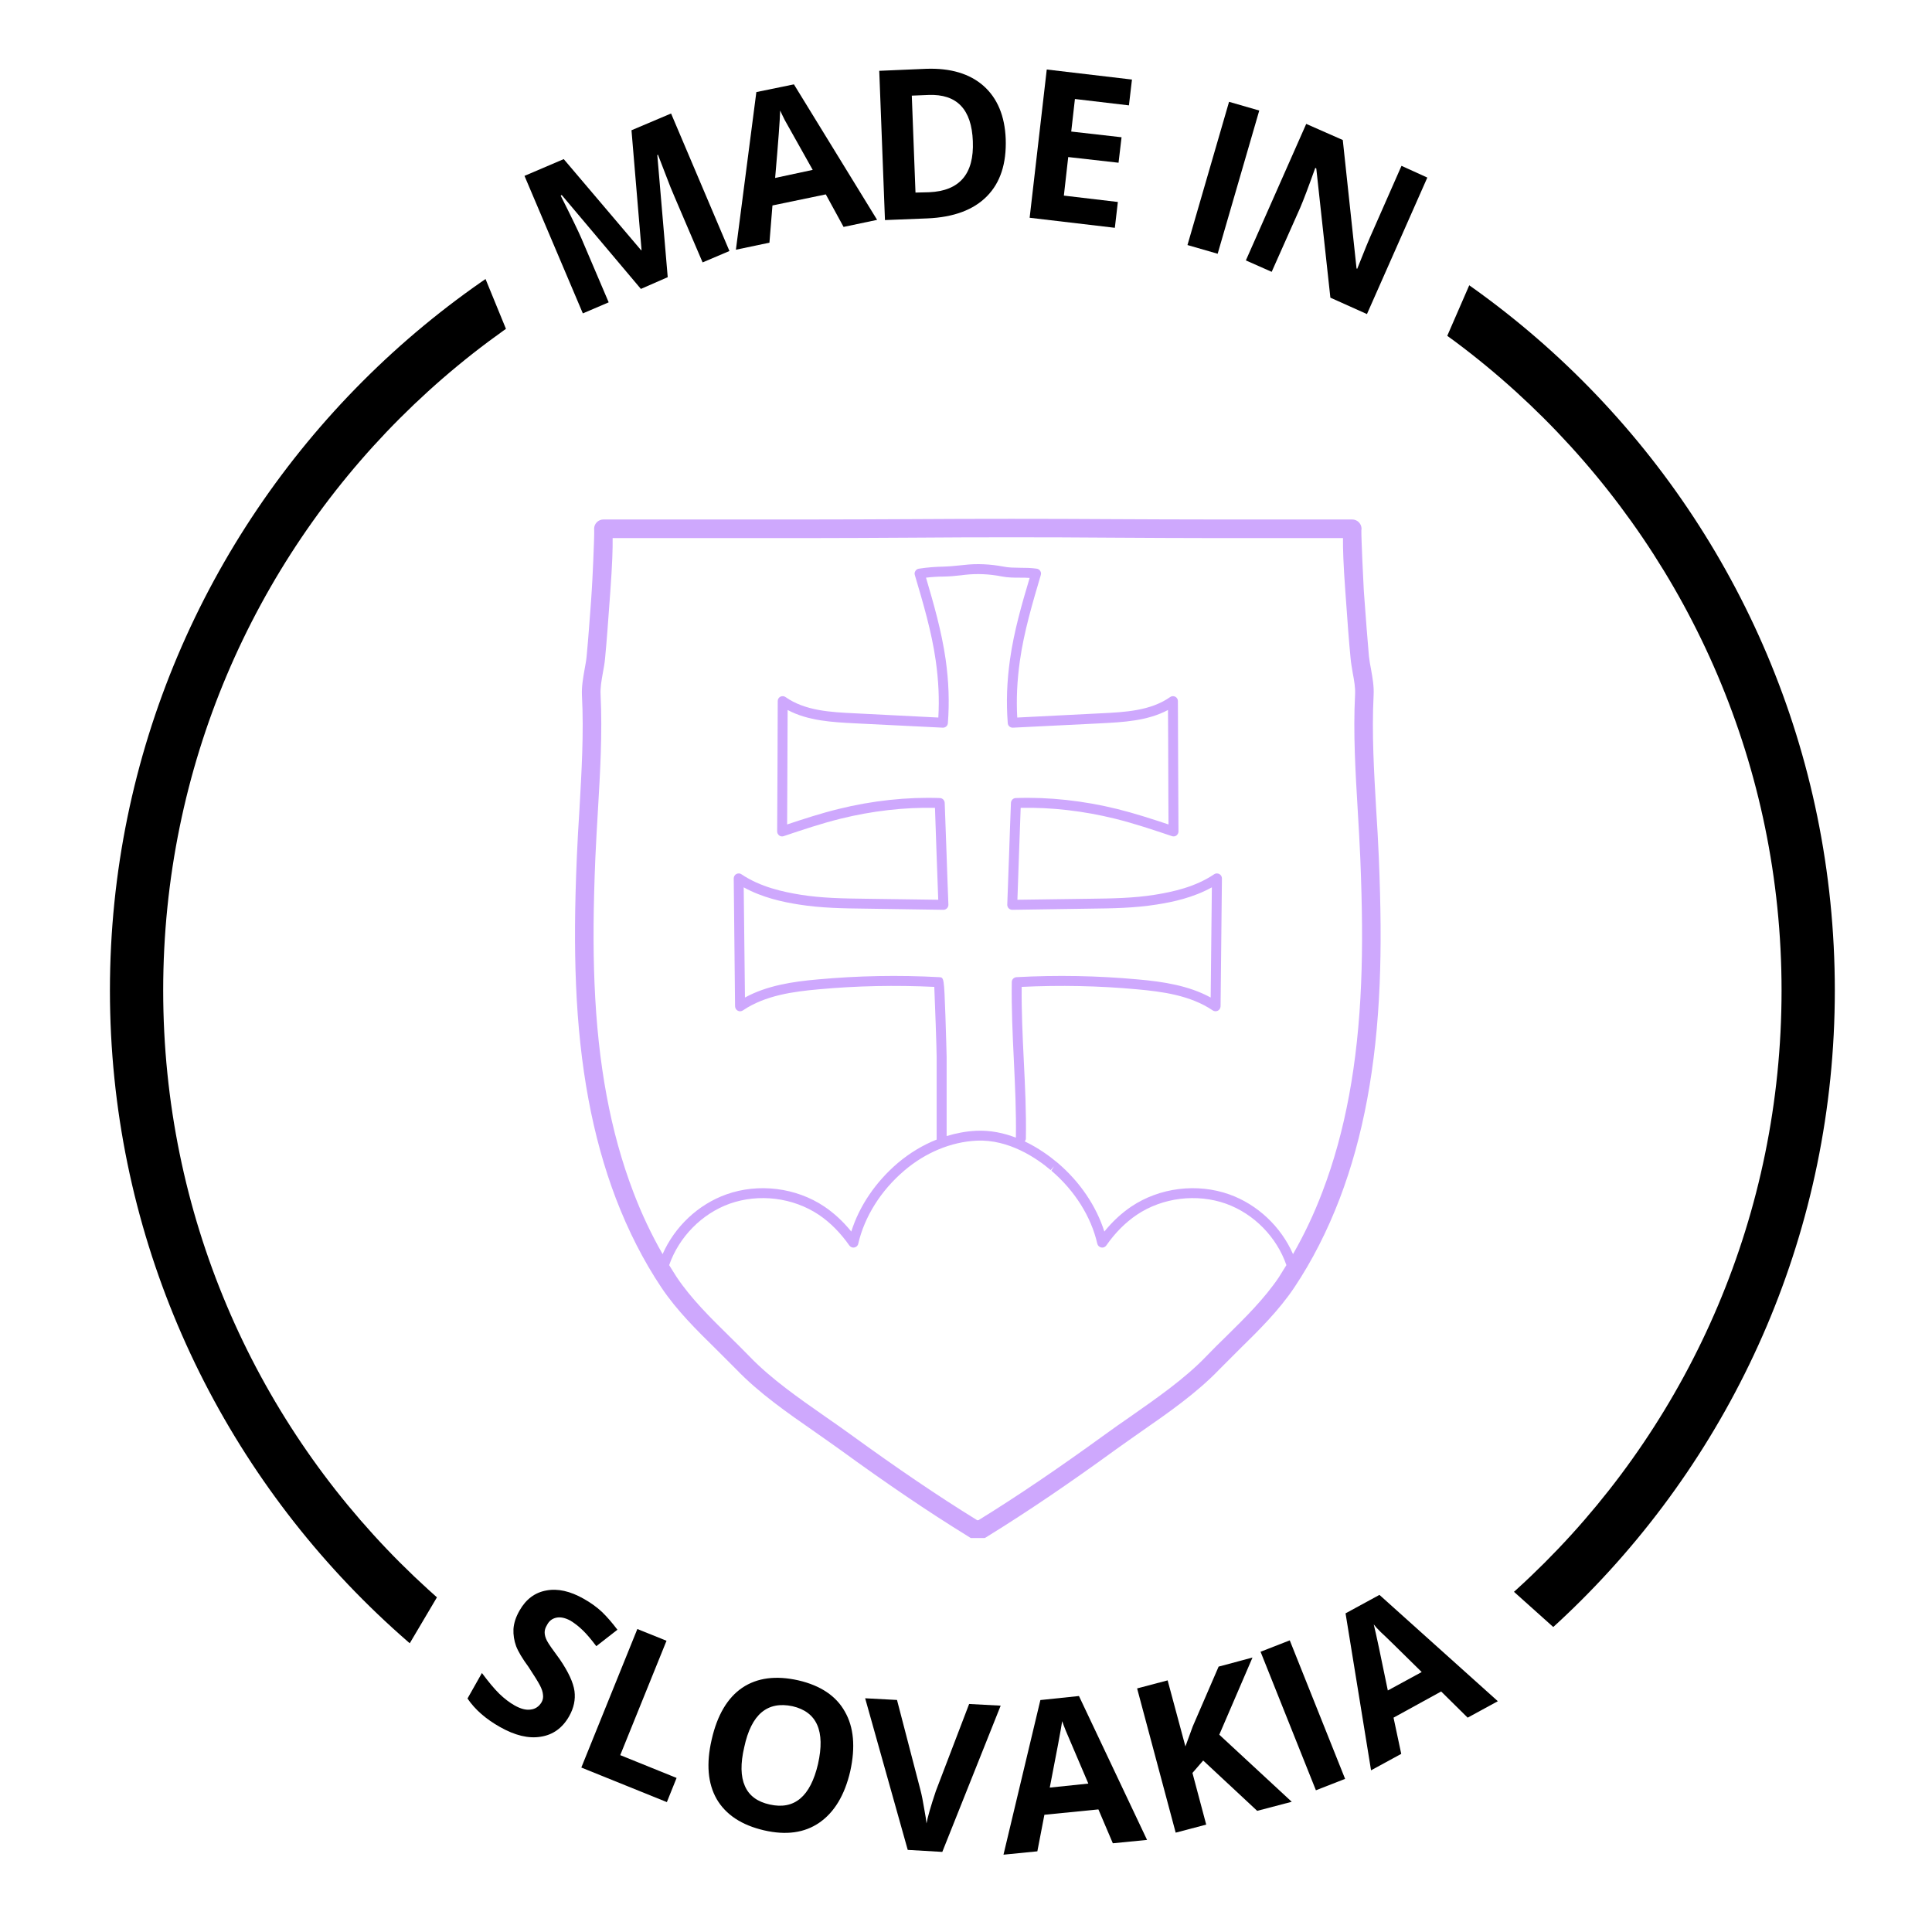 <svg xmlns="http://www.w3.org/2000/svg" xmlns:xlink="http://www.w3.org/1999/xlink" width="120" zoomAndPan="magnify" viewBox="0 0 90 90" height="120" preserveAspectRatio="xMidYMid meet" version="1.0"><defs><g/><clipPath id="c504933be2"><path d="M 1 43 L 9 43 L 9 53 L 1 53 Z M 1 43 " clip-rule="nonzero"/></clipPath><clipPath id="dcd6229a21"><path d="M 8.438 45.27 L 4.52 52.176 L 1.797 50.629 L 5.711 43.727 Z M 8.438 45.27 " clip-rule="nonzero"/></clipPath><clipPath id="38e0981ef1"><path d="M 5.121 5.961 L 85.473 5.961 L 85.473 86.312 L 5.121 86.312 Z M 5.121 5.961 " clip-rule="nonzero"/></clipPath><clipPath id="54da685a59"><path d="M 24.082 0 L 66.715 0 L 66.715 15.203 L 24.082 15.203 Z M 24.082 0 " clip-rule="nonzero"/></clipPath><clipPath id="9266b478e2"><path d="M 21.129 73.023 L 70.465 73.023 L 70.465 90 L 21.129 90 Z M 21.129 73.023 " clip-rule="nonzero"/></clipPath><clipPath id="b164cc4ba4"><path d="M 21 8 L 28 8 L 28 17 L 21 17 Z M 21 8 " clip-rule="nonzero"/></clipPath><clipPath id="dad8126115"><path d="M 24.027 8.168 L 27.035 15.512 L 24.133 16.699 L 21.125 9.355 Z M 24.027 8.168 " clip-rule="nonzero"/></clipPath><clipPath id="df7d36381a"><path d="M 26.738 24.168 L 64.477 24.168 L 64.477 71.648 L 26.738 71.648 Z M 26.738 24.168 " clip-rule="nonzero"/></clipPath><clipPath id="530d44f06c"><path d="M 63 9 L 70 9 L 70 18 L 63 18 Z M 63 9 " clip-rule="nonzero"/></clipPath><clipPath id="a5cb6709a1"><path d="M 63.691 16.355 L 66.859 9.078 L 69.734 10.328 L 66.566 17.605 Z M 63.691 16.355 " clip-rule="nonzero"/></clipPath><clipPath id="9b6d025fac"><path d="M 17 71 L 25 71 L 25 81 L 17 81 Z M 17 71 " clip-rule="nonzero"/></clipPath><clipPath id="216bc0bfb3"><path d="M 17.758 78.797 L 21.801 71.965 L 24.496 73.559 L 20.457 80.391 Z M 17.758 78.797 " clip-rule="nonzero"/></clipPath><clipPath id="a453c48c5b"><path d="M 65 71 L 74 71 L 74 80 L 65 80 Z M 65 71 " clip-rule="nonzero"/></clipPath><clipPath id="90f7874315"><path d="M 71.641 79.355 L 65.727 74.059 L 67.82 71.727 L 73.73 77.023 Z M 71.641 79.355 " clip-rule="nonzero"/></clipPath></defs><rect x="-9" width="108" fill="#ffffff" y="-9" height="108" fill-opacity="1"/><rect x="-9" width="108" fill="#ffffff" y="-9" height="108" fill-opacity="1"/><g clip-path="url(#c504933be2)"><g clip-path="url(#dcd6229a21)"><path fill="#ffffff" d="M 8.438 45.27 L 4.523 52.172 L 1.797 50.625 L 5.711 43.727 Z M 8.438 45.27 " fill-opacity="1" fill-rule="nonzero"/></g></g><g clip-path="url(#38e0981ef1)"><path fill="#000000" d="M 45.297 86.312 C 23.102 86.312 5.121 68.207 5.121 46.137 C 5.121 24.062 23.102 5.961 45.297 5.961 C 67.492 5.961 85.473 23.938 85.473 46.137 C 85.473 68.332 67.371 86.312 45.297 86.312 Z M 45.297 8.438 C 24.465 8.438 7.602 25.305 7.602 46.137 C 7.602 66.969 24.465 83.832 45.297 83.832 C 66.129 83.832 82.992 66.969 82.992 46.137 C 82.992 25.305 66.004 8.438 45.297 8.438 Z M 45.297 8.438 " fill-opacity="1" fill-rule="nonzero"/></g><g clip-path="url(#54da685a59)"><path fill="#ffffff" d="M 24.082 -7.695 L 66.75 -7.695 L 66.75 15.203 L 24.082 15.203 Z M 24.082 -7.695 " fill-opacity="1" fill-rule="nonzero"/></g><g clip-path="url(#9266b478e2)"><path fill="#ffffff" d="M 21.129 73.023 L 70.438 73.023 L 70.438 92.266 L 21.129 92.266 Z M 21.129 73.023 " fill-opacity="1" fill-rule="nonzero"/></g><g fill="#000000" fill-opacity="1"><g transform="translate(26.339, 14.943)"><g><path d="M 3.516 -1.484 L -0.172 -5.859 L -0.219 -5.828 C 0.281 -4.836 0.602 -4.172 0.75 -3.828 L 2.016 -0.859 L 0.812 -0.344 L -1.906 -6.75 L -0.078 -7.531 L 3.531 -3.281 L 3.547 -3.297 L 3.078 -8.875 L 4.922 -9.656 L 7.641 -3.25 L 6.391 -2.719 L 5.094 -5.75 C 5.039 -5.883 4.973 -6.047 4.891 -6.234 C 4.816 -6.422 4.625 -6.922 4.312 -7.734 L 4.281 -7.719 L 4.766 -2.031 Z M 3.516 -1.484 "/></g></g></g><g fill="#000000" fill-opacity="1"><g transform="translate(34.281, 11.633)"><g><path d="M 5.016 -1.062 L 4.188 -2.578 L 1.703 -2.062 L 1.562 -0.328 L 0 0 L 0.953 -7.344 L 2.703 -7.703 L 6.578 -1.391 Z M 3.578 -3.719 C 2.816 -5.082 2.383 -5.852 2.281 -6.031 C 2.188 -6.219 2.113 -6.367 2.062 -6.484 C 2.051 -6.055 1.973 -5.008 1.828 -3.344 Z M 3.578 -3.719 "/></g></g></g><g fill="#000000" fill-opacity="1"><g transform="translate(40.35, 10.283)"><g><path d="M 6.5 -3.812 C 6.539 -2.664 6.25 -1.773 5.625 -1.141 C 5 -0.504 4.07 -0.16 2.844 -0.109 L 0.875 -0.031 L 0.609 -6.984 L 2.797 -7.078 C 3.93 -7.117 4.82 -6.852 5.469 -6.281 C 6.113 -5.707 6.457 -4.883 6.5 -3.812 Z M 4.969 -3.703 C 4.914 -5.191 4.227 -5.91 2.906 -5.859 L 2.125 -5.828 L 2.297 -1.312 L 2.938 -1.328 C 4.352 -1.391 5.031 -2.18 4.969 -3.703 Z M 4.969 -3.703 "/></g></g></g><g fill="#000000" fill-opacity="1"><g transform="translate(47.09, 10.05)"><g><path d="M 4.844 0.562 L 0.875 0.094 L 1.672 -6.812 L 5.641 -6.344 L 5.5 -5.141 L 2.984 -5.438 L 2.812 -3.922 L 5.156 -3.656 L 5.016 -2.469 L 2.672 -2.734 L 2.469 -0.938 L 4.984 -0.641 Z M 4.844 0.562 "/></g></g></g><g fill="#000000" fill-opacity="1"><g transform="translate(52.205, 10.697)"><g/></g></g><g fill="#000000" fill-opacity="1"><g transform="translate(54.473, 11.165)"><g><path d="M 0.844 0.25 L 2.781 -6.422 L 4.188 -6.016 L 2.25 0.656 Z M 0.844 0.25 "/></g></g></g><g fill="#000000" fill-opacity="1"><g transform="translate(57.24, 11.772)"><g><path d="M 6.438 2.859 L 4.734 2.094 L 4.078 -3.922 L 4.031 -3.953 C 3.719 -3.078 3.484 -2.457 3.328 -2.094 L 2 0.891 L 0.797 0.359 L 3.609 -6 L 5.312 -5.25 L 5.953 0.734 L 5.984 0.75 C 6.316 -0.094 6.562 -0.688 6.719 -1.031 L 8.047 -4.047 L 9.25 -3.5 Z M 6.438 2.859 "/></g></g></g><g clip-path="url(#b164cc4ba4)"><g clip-path="url(#dad8126115)"><path fill="#ffffff" d="M 24.027 8.168 L 27.031 15.508 L 24.133 16.695 L 21.125 9.355 Z M 24.027 8.168 " fill-opacity="1" fill-rule="nonzero"/></g></g><g fill="#000000" fill-opacity="1"><g transform="translate(21.231, 79.185)"><g><path d="M 5.281 0.766 C 4.969 1.316 4.523 1.633 3.953 1.719 C 3.391 1.812 2.758 1.66 2.062 1.266 C 1.406 0.898 0.898 0.457 0.547 -0.062 L 1.219 -1.25 C 1.52 -0.844 1.789 -0.52 2.031 -0.281 C 2.27 -0.051 2.508 0.129 2.75 0.266 C 3.031 0.422 3.273 0.484 3.484 0.453 C 3.703 0.43 3.875 0.316 4 0.109 C 4.062 -0.004 4.082 -0.125 4.062 -0.25 C 4.051 -0.375 4.004 -0.516 3.922 -0.672 C 3.836 -0.836 3.66 -1.125 3.391 -1.531 C 3.109 -1.914 2.914 -2.238 2.812 -2.5 C 2.719 -2.758 2.676 -3.023 2.688 -3.297 C 2.707 -3.578 2.801 -3.863 2.969 -4.156 C 3.27 -4.688 3.688 -5 4.219 -5.094 C 4.75 -5.195 5.332 -5.066 5.969 -4.703 C 6.289 -4.523 6.57 -4.32 6.812 -4.094 C 7.051 -3.863 7.289 -3.586 7.531 -3.266 L 6.547 -2.5 C 6.305 -2.82 6.098 -3.066 5.922 -3.234 C 5.742 -3.41 5.551 -3.562 5.344 -3.688 C 5.102 -3.82 4.883 -3.867 4.688 -3.828 C 4.488 -3.785 4.344 -3.672 4.25 -3.484 C 4.176 -3.367 4.141 -3.254 4.141 -3.141 C 4.141 -3.023 4.176 -2.895 4.25 -2.75 C 4.32 -2.613 4.52 -2.328 4.844 -1.891 C 5.25 -1.297 5.477 -0.801 5.531 -0.406 C 5.582 -0.008 5.5 0.379 5.281 0.766 Z M 5.281 0.766 "/></g></g></g><g fill="#000000" fill-opacity="1"><g transform="translate(26.268, 82.011)"><g><path d="M 0.812 0.328 L 3.422 -6.125 L 4.781 -5.578 L 2.625 -0.25 L 5.25 0.812 L 4.797 1.938 Z M 0.812 0.328 "/></g></g></g><g fill="#000000" fill-opacity="1"><g transform="translate(31.826, 84.311)"><g><path d="M 7.781 -1.797 C 7.52 -0.68 7.039 0.113 6.344 0.594 C 5.656 1.07 4.797 1.191 3.766 0.953 C 2.723 0.711 1.988 0.227 1.562 -0.5 C 1.145 -1.227 1.066 -2.156 1.328 -3.281 C 1.586 -4.414 2.062 -5.219 2.75 -5.688 C 3.445 -6.156 4.32 -6.27 5.375 -6.031 C 6.406 -5.789 7.125 -5.305 7.531 -4.578 C 7.945 -3.859 8.031 -2.93 7.781 -1.797 Z M 2.844 -2.922 C 2.664 -2.16 2.676 -1.555 2.875 -1.109 C 3.07 -0.66 3.457 -0.375 4.031 -0.25 C 5.176 0.008 5.926 -0.617 6.281 -2.141 C 6.625 -3.672 6.227 -4.566 5.094 -4.828 C 4.508 -4.953 4.031 -4.859 3.656 -4.547 C 3.281 -4.234 3.008 -3.691 2.844 -2.922 Z M 2.844 -2.922 "/></g></g></g><g fill="#000000" fill-opacity="1"><g transform="translate(39.927, 86.05)"><g><path d="M 5.219 -6.672 L 6.688 -6.594 L 3.969 0.219 L 2.359 0.125 L 0.375 -6.938 L 1.859 -6.859 L 2.953 -2.656 C 3.016 -2.414 3.07 -2.129 3.125 -1.797 C 3.188 -1.461 3.223 -1.234 3.234 -1.109 C 3.285 -1.398 3.43 -1.906 3.672 -2.625 Z M 5.219 -6.672 "/></g></g></g><g fill="#000000" fill-opacity="1"><g transform="translate(46.746, 86.398)"><g><path d="M 5.094 -0.531 L 4.422 -2.109 L 1.906 -1.859 L 1.578 -0.156 L 0 0 L 1.719 -7.203 L 3.516 -7.391 L 6.688 -0.688 Z M 3.953 -3.312 C 3.336 -4.758 2.988 -5.578 2.906 -5.766 C 2.832 -5.953 2.773 -6.102 2.734 -6.219 C 2.672 -5.801 2.477 -4.77 2.156 -3.125 Z M 3.953 -3.312 "/></g></g></g><g fill="#000000" fill-opacity="1"><g transform="translate(53.924, 85.606)"><g><path d="M 6.25 -1.672 L 4.641 -1.25 L 2.125 -3.594 L 1.625 -3.016 L 2.266 -0.609 L 0.844 -0.234 L -0.953 -6.953 L 0.469 -7.328 L 1.297 -4.25 L 1.641 -5.188 L 2.844 -7.969 L 4.422 -8.391 L 2.875 -4.797 Z M 6.25 -1.672 "/></g></g></g><g fill="#000000" fill-opacity="1"><g transform="translate(60.488, 83.726)"><g><path d="M 0.812 -0.328 L -1.766 -6.781 L -0.406 -7.312 L 2.172 -0.859 Z M 0.812 -0.328 "/></g></g></g><g fill="#000000" fill-opacity="1"><g transform="translate(63.869, 82.468)"><g><path d="M 4.5 -2.453 L 3.266 -3.672 L 1.047 -2.453 L 1.406 -0.766 L 0 0 L -1.188 -7.312 L 0.391 -8.172 L 5.906 -3.219 Z M 2.359 -4.578 C 1.242 -5.68 0.609 -6.301 0.453 -6.438 C 0.305 -6.582 0.195 -6.703 0.125 -6.797 C 0.227 -6.391 0.445 -5.363 0.781 -3.719 Z M 2.359 -4.578 "/></g></g></g><g clip-path="url(#df7d36381a)"><path fill="#cea8fd" d="M 56.398 46.469 L 56.453 41.336 C 55.586 41.816 54.637 42.02 53.879 42.137 C 52.855 42.301 51.812 42.316 50.801 42.328 L 47.156 42.383 C 47.094 42.383 47.027 42.355 46.984 42.309 C 46.945 42.266 46.918 42.203 46.922 42.141 C 46.953 41.359 46.98 40.562 47.008 39.77 C 47.035 38.977 47.062 38.18 47.094 37.398 C 47.102 37.277 47.195 37.18 47.316 37.176 C 48.84 37.121 50.477 37.297 52.051 37.688 C 52.855 37.887 53.656 38.148 54.434 38.406 C 54.426 37.504 54.426 36.598 54.422 35.695 C 54.418 34.824 54.418 33.949 54.41 33.074 C 53.453 33.586 52.309 33.641 51.281 33.695 L 47.184 33.898 C 47.059 33.902 46.953 33.812 46.945 33.684 C 46.871 32.711 46.902 31.766 47.051 30.711 C 47.234 29.414 47.598 28.148 47.965 26.922 C 47.816 26.91 47.668 26.91 47.512 26.91 C 47.234 26.91 46.949 26.91 46.66 26.852 C 46.082 26.738 45.504 26.715 44.949 26.777 L 44.789 26.797 C 44.512 26.828 44.238 26.855 43.957 26.859 C 43.703 26.859 43.43 26.875 43.137 26.91 C 43.5 28.141 43.863 29.41 44.051 30.711 C 44.199 31.766 44.23 32.711 44.156 33.684 C 44.148 33.812 44.043 33.902 43.918 33.898 L 39.816 33.695 C 38.793 33.641 37.648 33.586 36.691 33.074 C 36.684 33.949 36.684 34.824 36.68 35.695 C 36.676 36.598 36.672 37.504 36.668 38.406 C 37.441 38.148 38.242 37.887 39.051 37.688 C 40.621 37.297 42.258 37.121 43.785 37.176 C 43.906 37.18 44 37.277 44.008 37.398 C 44.039 38.18 44.066 38.977 44.094 39.77 C 44.121 40.562 44.148 41.359 44.18 42.141 C 44.184 42.203 44.156 42.266 44.117 42.309 C 44.07 42.355 44.012 42.383 43.945 42.383 L 40.301 42.328 C 39.285 42.316 38.242 42.301 37.219 42.137 C 36.465 42.02 35.516 41.816 34.645 41.336 L 34.703 46.469 C 35.723 45.91 36.926 45.727 38.094 45.625 C 39.965 45.453 41.867 45.418 43.746 45.52 C 43.977 45.531 43.977 45.531 44.043 47.375 C 44.066 48.141 44.098 49.07 44.098 49.238 L 44.098 52.922 C 44.547 52.785 45.008 52.699 45.469 52.676 C 46.137 52.645 46.766 52.781 47.324 52.996 C 47.344 51.797 47.285 50.582 47.23 49.406 C 47.172 48.211 47.113 46.973 47.133 45.746 C 47.133 45.625 47.23 45.527 47.355 45.52 C 49.23 45.418 51.137 45.453 53.008 45.625 C 54.172 45.727 55.379 45.91 56.398 46.469 Z M 59.574 59.5 C 59.695 59.312 59.809 59.121 59.926 58.934 C 59.473 57.625 58.414 56.543 57.113 56.074 C 55.75 55.59 54.156 55.785 52.957 56.59 C 52.426 56.949 51.945 57.43 51.535 58.02 C 51.48 58.094 51.391 58.133 51.301 58.113 C 51.211 58.094 51.137 58.027 51.117 57.938 C 50.828 56.676 50.066 55.465 48.977 54.535 L 49.098 54.332 L 48.945 54.508 C 48.305 53.965 47 53.062 45.488 53.137 C 44.301 53.195 43.109 53.691 42.121 54.535 C 41.031 55.465 40.273 56.676 39.98 57.938 C 39.965 58.027 39.891 58.094 39.801 58.113 C 39.711 58.133 39.621 58.094 39.566 58.02 C 39.152 57.43 38.676 56.949 38.145 56.59 C 36.941 55.785 35.352 55.59 33.988 56.074 C 32.688 56.543 31.629 57.625 31.172 58.934 C 31.293 59.121 31.402 59.312 31.527 59.5 C 32.199 60.5 33.098 61.387 33.973 62.246 C 34.293 62.562 34.613 62.875 34.926 63.199 C 35.922 64.234 37.211 65.129 38.457 66 C 38.859 66.277 39.258 66.559 39.641 66.836 C 41.773 68.383 43.684 69.684 45.496 70.801 L 45.523 70.82 C 45.543 70.816 45.57 70.816 45.59 70.812 L 45.605 70.801 C 47.414 69.684 49.328 68.383 51.461 66.836 C 51.84 66.559 52.242 66.277 52.645 66 C 53.887 65.129 55.18 64.234 56.176 63.199 C 56.484 62.875 56.805 62.562 57.129 62.246 C 58 61.387 58.902 60.5 59.574 59.5 Z M 63.406 45.809 C 63.477 44.105 63.461 42.301 63.367 39.961 C 63.336 39.234 63.293 38.504 63.25 37.777 C 63.145 36 63.031 34.16 63.125 32.344 C 63.141 32.031 63.082 31.703 63.016 31.352 C 62.98 31.125 62.934 30.891 62.914 30.652 C 62.832 29.809 62.77 28.941 62.711 28.098 L 62.672 27.566 C 62.578 26.289 62.555 25.527 62.562 25.066 L 56.555 25.066 C 54.98 25.066 53.406 25.055 51.832 25.047 C 48.688 25.023 45.555 25.023 42.414 25.047 C 40.84 25.055 39.262 25.066 37.688 25.066 L 28.539 25.066 C 28.547 25.527 28.523 26.289 28.43 27.566 L 28.391 28.098 C 28.328 28.941 28.27 29.809 28.188 30.652 C 28.168 30.891 28.125 31.125 28.082 31.352 C 28.02 31.703 27.961 32.031 27.977 32.344 C 28.066 34.16 27.957 36 27.852 37.777 C 27.809 38.504 27.766 39.234 27.734 39.961 C 27.637 42.301 27.625 44.105 27.695 45.809 C 27.848 49.562 28.438 52.742 29.5 55.523 C 29.891 56.555 30.352 57.523 30.867 58.422 C 31.426 57.148 32.52 56.109 33.832 55.641 C 35.328 55.105 37.082 55.32 38.402 56.207 C 38.859 56.516 39.281 56.906 39.656 57.371 C 40.031 56.18 40.789 55.062 41.82 54.18 C 42.375 53.711 42.992 53.34 43.633 53.086 L 43.633 49.238 C 43.633 48.93 43.555 46.648 43.523 45.973 C 41.727 45.887 39.918 45.922 38.137 46.086 C 36.977 46.191 35.656 46.359 34.605 47.07 C 34.531 47.117 34.441 47.125 34.367 47.082 C 34.293 47.043 34.246 46.965 34.242 46.879 L 34.18 40.922 C 34.18 40.836 34.227 40.754 34.301 40.715 C 34.379 40.676 34.473 40.676 34.539 40.727 C 35.426 41.324 36.477 41.547 37.293 41.68 C 38.281 41.84 39.312 41.855 40.305 41.867 L 43.707 41.914 C 43.68 41.211 43.656 40.5 43.629 39.785 C 43.605 39.066 43.582 38.344 43.555 37.633 C 42.129 37.602 40.617 37.777 39.164 38.137 C 38.266 38.359 37.371 38.66 36.512 38.949 C 36.441 38.977 36.359 38.965 36.301 38.922 C 36.242 38.875 36.203 38.809 36.203 38.734 C 36.211 37.719 36.215 36.703 36.219 35.695 C 36.223 34.684 36.227 33.676 36.23 32.656 C 36.23 32.57 36.277 32.492 36.355 32.453 C 36.434 32.418 36.527 32.422 36.594 32.473 C 37.504 33.113 38.695 33.176 39.844 33.23 L 43.711 33.426 C 43.762 32.562 43.723 31.715 43.59 30.773 C 43.398 29.422 43 28.082 42.617 26.789 C 42.594 26.723 42.605 26.656 42.641 26.602 C 42.676 26.539 42.734 26.504 42.801 26.492 C 43.227 26.426 43.613 26.402 43.957 26.395 C 44.223 26.387 44.469 26.363 44.73 26.336 L 44.895 26.32 C 45.5 26.246 46.125 26.277 46.75 26.395 C 46.992 26.445 47.25 26.445 47.516 26.449 C 47.77 26.449 48.031 26.453 48.301 26.492 C 48.367 26.504 48.426 26.539 48.461 26.602 C 48.496 26.656 48.504 26.723 48.484 26.789 C 48.102 28.082 47.703 29.422 47.512 30.773 C 47.379 31.715 47.34 32.562 47.387 33.426 L 51.258 33.23 C 52.406 33.176 53.598 33.113 54.508 32.473 C 54.574 32.422 54.668 32.418 54.746 32.453 C 54.82 32.492 54.871 32.57 54.871 32.656 C 54.875 33.676 54.879 34.684 54.883 35.695 C 54.887 36.703 54.891 37.719 54.898 38.734 C 54.898 38.809 54.859 38.875 54.801 38.922 C 54.742 38.965 54.66 38.977 54.59 38.949 C 53.73 38.66 52.836 38.359 51.938 38.137 C 50.484 37.777 48.973 37.602 47.547 37.633 C 47.52 38.344 47.496 39.066 47.469 39.785 C 47.445 40.5 47.422 41.211 47.395 41.914 L 50.797 41.867 C 51.789 41.855 52.82 41.84 53.805 41.68 C 54.625 41.547 55.676 41.324 56.559 40.727 C 56.629 40.676 56.723 40.676 56.801 40.715 C 56.875 40.754 56.922 40.836 56.922 40.922 L 56.859 46.879 C 56.855 46.965 56.809 47.043 56.734 47.082 C 56.656 47.121 56.566 47.117 56.496 47.07 C 55.445 46.359 54.125 46.191 52.965 46.086 C 51.188 45.922 49.383 45.887 47.594 45.973 C 47.582 47.109 47.637 48.266 47.691 49.383 C 47.75 50.578 47.812 51.812 47.789 53.039 C 47.789 53.09 47.766 53.133 47.738 53.172 C 48.379 53.477 48.902 53.863 49.246 54.152 C 49.246 54.156 49.281 54.18 49.281 54.18 C 50.312 55.062 51.066 56.18 51.445 57.371 C 51.82 56.906 52.242 56.516 52.699 56.207 C 54.02 55.32 55.77 55.105 57.27 55.641 C 58.582 56.109 59.676 57.148 60.234 58.422 C 60.75 57.523 61.211 56.555 61.602 55.523 C 62.664 52.742 63.254 49.562 63.406 45.809 Z M 64.23 39.926 C 64.328 42.289 64.34 44.117 64.27 45.844 C 64.109 49.691 63.504 52.961 62.41 55.832 C 61.832 57.344 61.121 58.738 60.293 59.977 C 59.57 61.055 58.637 61.973 57.734 62.859 C 57.418 63.172 57.105 63.484 56.797 63.797 C 55.742 64.895 54.418 65.816 53.141 66.703 C 52.742 66.988 52.344 67.258 51.969 67.531 C 49.82 69.094 47.887 70.406 46.059 71.535 L 45.93 71.617 C 45.859 71.66 45.773 71.68 45.695 71.684 C 45.633 71.711 45.57 71.727 45.5 71.727 C 45.395 71.727 45.285 71.688 45.172 71.617 L 45.043 71.535 C 43.211 70.406 41.281 69.094 39.133 67.531 C 38.758 67.258 38.359 66.988 37.961 66.703 C 36.684 65.816 35.359 64.895 34.305 63.797 C 33.996 63.484 33.684 63.172 33.367 62.859 C 32.465 61.973 31.531 61.055 30.809 59.977 C 29.98 58.738 29.27 57.344 28.691 55.832 C 27.598 52.961 26.992 49.691 26.832 45.844 C 26.762 44.117 26.77 42.289 26.871 39.926 C 26.902 39.188 26.945 38.457 26.992 37.727 C 27.09 35.973 27.203 34.156 27.109 32.391 C 27.09 31.977 27.164 31.578 27.23 31.195 C 27.27 30.977 27.309 30.77 27.328 30.57 C 27.406 29.738 27.469 28.871 27.531 28.035 L 27.566 27.504 C 27.59 27.223 27.691 25.035 27.68 24.711 C 27.68 24.684 27.676 24.66 27.676 24.633 C 27.676 24.395 27.871 24.199 28.109 24.199 L 37.688 24.199 C 39.262 24.199 40.836 24.191 42.406 24.184 C 45.551 24.164 48.688 24.164 51.84 24.184 C 53.41 24.191 54.98 24.199 56.555 24.199 L 62.992 24.199 C 63.23 24.199 63.426 24.395 63.426 24.633 C 63.426 24.66 63.422 24.684 63.418 24.711 C 63.41 25.035 63.512 27.223 63.531 27.504 L 63.57 28.035 C 63.633 28.871 63.695 29.738 63.77 30.57 C 63.793 30.77 63.828 30.977 63.871 31.195 C 63.938 31.578 64.012 31.977 63.988 32.391 C 63.898 34.156 64.008 35.973 64.109 37.727 C 64.156 38.457 64.199 39.188 64.23 39.926 " fill-opacity="1" fill-rule="nonzero"/></g><g clip-path="url(#530d44f06c)"><g clip-path="url(#a5cb6709a1)"><path fill="#ffffff" d="M 63.691 16.355 L 66.855 9.082 L 69.73 10.332 L 66.566 17.605 Z M 63.691 16.355 " fill-opacity="1" fill-rule="nonzero"/></g></g><g clip-path="url(#9b6d025fac)"><g clip-path="url(#216bc0bfb3)"><path fill="#ffffff" d="M 17.758 78.797 L 21.797 71.969 L 24.492 73.566 L 20.457 80.391 Z M 17.758 78.797 " fill-opacity="1" fill-rule="nonzero"/></g></g><g clip-path="url(#a453c48c5b)"><g clip-path="url(#90f7874315)"><path fill="#ffffff" d="M 71.641 79.355 L 65.73 74.062 L 67.824 71.73 L 73.73 77.023 Z M 71.641 79.355 " fill-opacity="1" fill-rule="nonzero"/></g></g></svg>